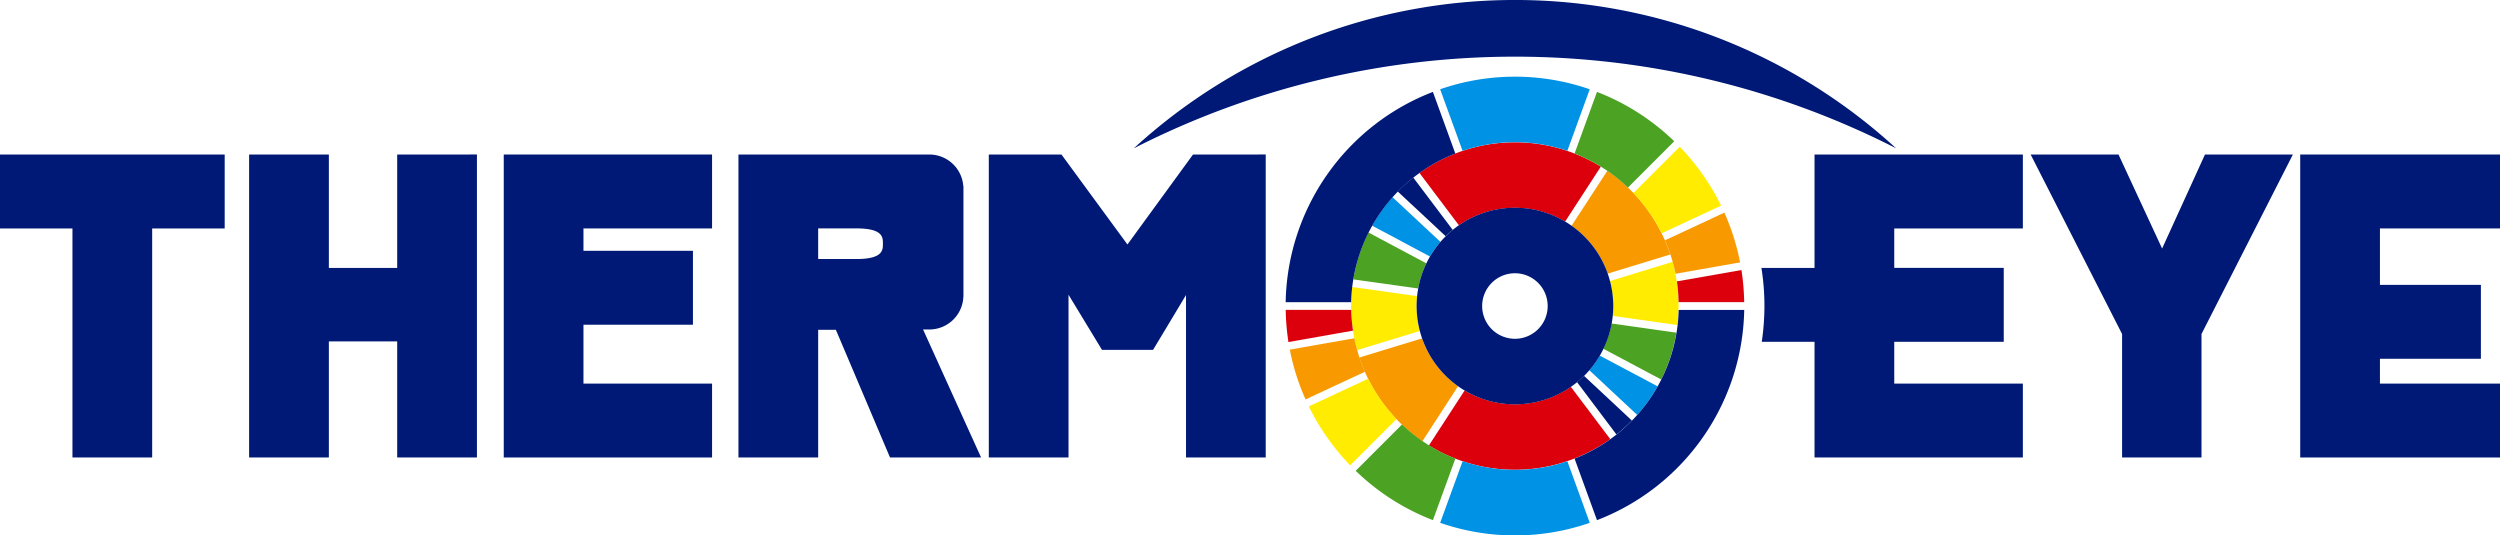 <svg xmlns="http://www.w3.org/2000/svg" width="149.419" height="32" viewBox="0 0 149.419 32">
  <g id="Group_14860" data-name="Group 14860" transform="translate(-314.35 -76.799)">
    <path id="Path_15777" data-name="Path 15777" d="M551.377,85.665a33.7,33.7,0,0,0-45.564,0,50.1,50.1,0,0,1,45.564,0" transform="translate(-123.699 0)" fill="#001976"/>
    <path id="Path_15778" data-name="Path 15778" d="M327.012,102.892H314.35v4.418h4.33V121h4.765V107.31h4.334v-4.418Z" transform="translate(0 -16.858)" fill="#001976"/>
    <path id="Path_15779" data-name="Path 15779" d="M369.268,102.892h-4v6.779h-4.084v-6.779h-4.766V121h4.766v-6.939h4.084V121h4.766v-18.11Z" transform="translate(-27.179 -16.858)" fill="#001976"/>
    <path id="Path_15780" data-name="Path 15780" d="M411.871,107.31v-4.418h-12.45V121h12.45v-4.416h-7.686v-3.519h6.543v-4.418h-6.543V107.31Z" transform="translate(-54.963 -16.858)" fill="#001976"/>
    <path id="Path_15781" data-name="Path 15781" d="M497.112,102.892h-3.58l-3.919,5.378c-.911-1.237-3.943-5.378-3.943-5.378h-4.343V121h4.765v-9.727l2,3.294h3.053l1.969-3.277V121h4.764v-18.11Z" transform="translate(-107.879 -16.858)" fill="#001976"/>
    <path id="Path_15782" data-name="Path 15782" d="M450.084,113.349h.377a2.036,2.036,0,0,0,2.033-1.956h.005v-6.625h-.01a2.036,2.036,0,0,0-2.028-1.876h-11.41V121h4.765v-7.633h1.056c.352.821,3.238,7.633,3.238,7.633h5.443s-2.421-5.339-3.469-7.653m-6.268-4.209v-1.83H446.1c1.586,0,1.586.528,1.586.913s0,.917-1.586.917Z" transform="translate(-80.566 -16.858)" fill="#001976"/>
    <path id="Path_15783" data-name="Path 15783" d="M671.69,102.892h-4.007s-1.739,3.809-2.562,5.619l-2.606-5.619h-5.251s5.306,10.413,5.465,10.729V121h4.746v-7.38c.16-.316,5.463-10.729,5.463-10.729Z" transform="translate(-221.547 -16.858)" fill="#001976"/>
    <path id="Path_15784" data-name="Path 15784" d="M714.73,107.31v-4.418H702.789V121H714.73v-4.416h-7.176V115.1h6.034v-4.417h-6.034V107.31Z" transform="translate(-250.961 -16.858)" fill="#001976"/>
    <path id="Path_15789" data-name="Path 15789" d="M627.426,107.31v-4.418H614.974v6.779H611.8a14.371,14.371,0,0,1,.18,2.271,14.82,14.82,0,0,1-.16,2.144h3.154V121h12.452v-4.416h-7.687v-2.5h6.544v-4.416h-6.544V107.31Z" transform="translate(-192.174 -16.858)" fill="#001976"/>
    <path id="Path_15790" data-name="Path 15790" d="M586.374,124.249l3.876.547a9.839,9.839,0,0,0-.29-3.775l-3.747,1.148a5.847,5.847,0,0,1,.161,2.08" transform="translate(-175.644 -28.571)" fill="#ffec00"/>
    <path id="Path_15791" data-name="Path 15791" d="M581.048,110.191a5.9,5.9,0,0,1,.852,1.6l3.745-1.145a9.677,9.677,0,0,0-1.47-2.81,9.812,9.812,0,0,0-2.294-2.191l-2.136,3.284a5.944,5.944,0,0,1,1.3,1.262" transform="translate(-171.465 -18.637)" fill="#f99900"/>
    <path id="Path_15792" data-name="Path 15792" d="M580.664,140.643l2.356,3.13a10.033,10.033,0,0,0,.925-.83l-2.864-2.675c-.132.131-.273.257-.418.375" transform="translate(-172.059 -41.006)" fill="#001976"/>
    <path id="Path_15793" data-name="Path 15793" d="M582.738,137.72l2.864,2.672a9.654,9.654,0,0,0,1.217-1.709l-3.458-1.838a5.834,5.834,0,0,1-.623.876" transform="translate(-173.399 -38.794)" fill="#0092e5"/>
    <path id="Path_15794" data-name="Path 15794" d="M585.111,132.941l3.458,1.838a9.891,9.891,0,0,0,.905-2.8l-3.877-.548a5.994,5.994,0,0,1-.487,1.508" transform="translate(-174.932 -35.298)" fill="#4ca223"/>
    <path id="Path_15795" data-name="Path 15795" d="M562.758,105.568l2.135-3.285a9.8,9.8,0,0,0-10.84.378l2.357,3.128a5.882,5.882,0,0,1,6.349-.221" transform="translate(-154.865 -15.525)" fill="#dc000c"/>
    <path id="Path_15796" data-name="Path 15796" d="M546.461,125.816l-3.877-.545a9.764,9.764,0,0,0,.293,3.773l3.745-1.145a5.91,5.91,0,0,1-.162-2.083" transform="translate(-147.413 -31.317)" fill="#ffec00"/>
    <path id="Path_15797" data-name="Path 15797" d="M553.669,109.911l-2.358-3.128a10.225,10.225,0,0,0-.93.831l2.868,2.675a5.619,5.619,0,0,1,.42-.377" transform="translate(-152.494 -19.372)" fill="#001976"/>
    <path id="Path_15798" data-name="Path 15798" d="M557.786,142.337l-2.136,3.287a9.807,9.807,0,0,0,10.84-.378l-2.357-3.128a5.877,5.877,0,0,1-6.347.219" transform="translate(-155.898 -42.201)" fill="#dc000c"/>
    <path id="Path_15799" data-name="Path 15799" d="M548.512,135.544a5.777,5.777,0,0,1-.857-1.6l-3.745,1.145a9.771,9.771,0,0,0,3.767,5l2.131-3.287a5.766,5.766,0,0,1-1.3-1.261" transform="translate(-148.313 -36.921)" fill="#f99900"/>
    <path id="Path_15800" data-name="Path 15800" d="M550.145,112.761l-2.865-2.673a9.708,9.708,0,0,0-1.214,1.707l3.456,1.842a5.707,5.707,0,0,1,.624-.876" transform="translate(-149.705 -21.507)" fill="#0092e5"/>
    <path id="Path_15801" data-name="Path 15801" d="M547.253,117.909l-3.457-1.841a9.707,9.707,0,0,0-.907,2.8l3.877.544a5.97,5.97,0,0,1,.487-1.5" transform="translate(-147.653 -25.371)" fill="#4ca223"/>
    <path id="Path_15802" data-name="Path 15802" d="M583.437,98.038l2.769-2.77a13.754,13.754,0,0,0-4.618-2.95L580.248,96a9.723,9.723,0,0,1,3.189,2.038" transform="translate(-171.79 -10.026)" fill="#4ca223"/>
    <path id="Path_15803" data-name="Path 15803" d="M562.02,93.663a9.761,9.761,0,0,1,3.132.517l1.338-3.68a13.656,13.656,0,0,0-8.941,0l1.34,3.68a9.769,9.769,0,0,1,3.131-.517" transform="translate(-157.125 -8.366)" fill="#0092e5"/>
    <path id="Path_15804" data-name="Path 15804" d="M591.875,106.752l3.55-1.655a13.825,13.825,0,0,0-2.472-3.521l-2.77,2.769a9.853,9.853,0,0,1,1.691,2.406" transform="translate(-178.209 -16.008)" fill="#ffec00"/>
    <path id="Path_15805" data-name="Path 15805" d="M596.147,116.361l3.859-.678a13.679,13.679,0,0,0-.941-2.975l-3.55,1.655a9.634,9.634,0,0,1,.631,2" transform="translate(-181.654 -23.2)" fill="#f99900"/>
    <path id="Path_15806" data-name="Path 15806" d="M541.607,96l-1.34-3.682a13.726,13.726,0,0,0-8.8,12.567h3.913A9.81,9.81,0,0,1,541.607,96" transform="translate(-140.276 -10.026)" fill="#001976"/>
    <path id="Path_15807" data-name="Path 15807" d="M597.635,124.32h3.917a14.009,14.009,0,0,0-.164-1.92l-3.858.678a9.179,9.179,0,0,1,.1,1.242" transform="translate(-182.956 -29.462)" fill="#dc000c"/>
    <path id="Path_15808" data-name="Path 15808" d="M562.02,155.2a9.728,9.728,0,0,1-3.128-.516l-1.342,3.682a13.644,13.644,0,0,0,8.941,0l-1.338-3.682a9.75,9.75,0,0,1-3.132.516" transform="translate(-157.125 -50.319)" fill="#0092e5"/>
    <path id="Path_15809" data-name="Path 15809" d="M580.248,138.02l1.34,3.68a13.726,13.726,0,0,0,8.8-12.566h-3.917a9.8,9.8,0,0,1-6.221,8.886" transform="translate(-171.79 -33.812)" fill="#001976"/>
    <path id="Path_15810" data-name="Path 15810" d="M546.051,148.483l-2.769,2.767a13.737,13.737,0,0,0,4.617,2.95l1.34-3.68a9.853,9.853,0,0,1-3.187-2.037" transform="translate(-147.906 -46.313)" fill="#4ca223"/>
    <path id="Path_15811" data-name="Path 15811" d="M535.383,129.133H531.47a14.063,14.063,0,0,0,.163,1.922l3.859-.682a10.019,10.019,0,0,1-.109-1.24" transform="translate(-140.276 -33.812)" fill="#dc000c"/>
    <path id="Path_15812" data-name="Path 15812" d="M538.919,140.754l-3.55,1.655a13.866,13.866,0,0,0,2.472,3.522l2.771-2.767a9.813,9.813,0,0,1-1.692-2.41" transform="translate(-142.795 -41.32)" fill="#ffec00"/>
    <path id="Path_15813" data-name="Path 15813" d="M536.018,133.922l-3.854.681a13.539,13.539,0,0,0,.94,2.974l3.55-1.654a9.894,9.894,0,0,1-.636-2" transform="translate(-140.724 -36.906)" fill="#f99900"/>
    <path id="Path_15814" data-name="Path 15814" d="M559.457,111.878a5.876,5.876,0,1,0,5.875,5.874,5.88,5.88,0,0,0-5.875-5.874m0,7.833a1.958,1.958,0,1,1,1.956-1.959,1.956,1.956,0,0,1-1.956,1.959" transform="translate(-154.562 -22.664)" fill="#001976"/>
  </g>
</svg>
